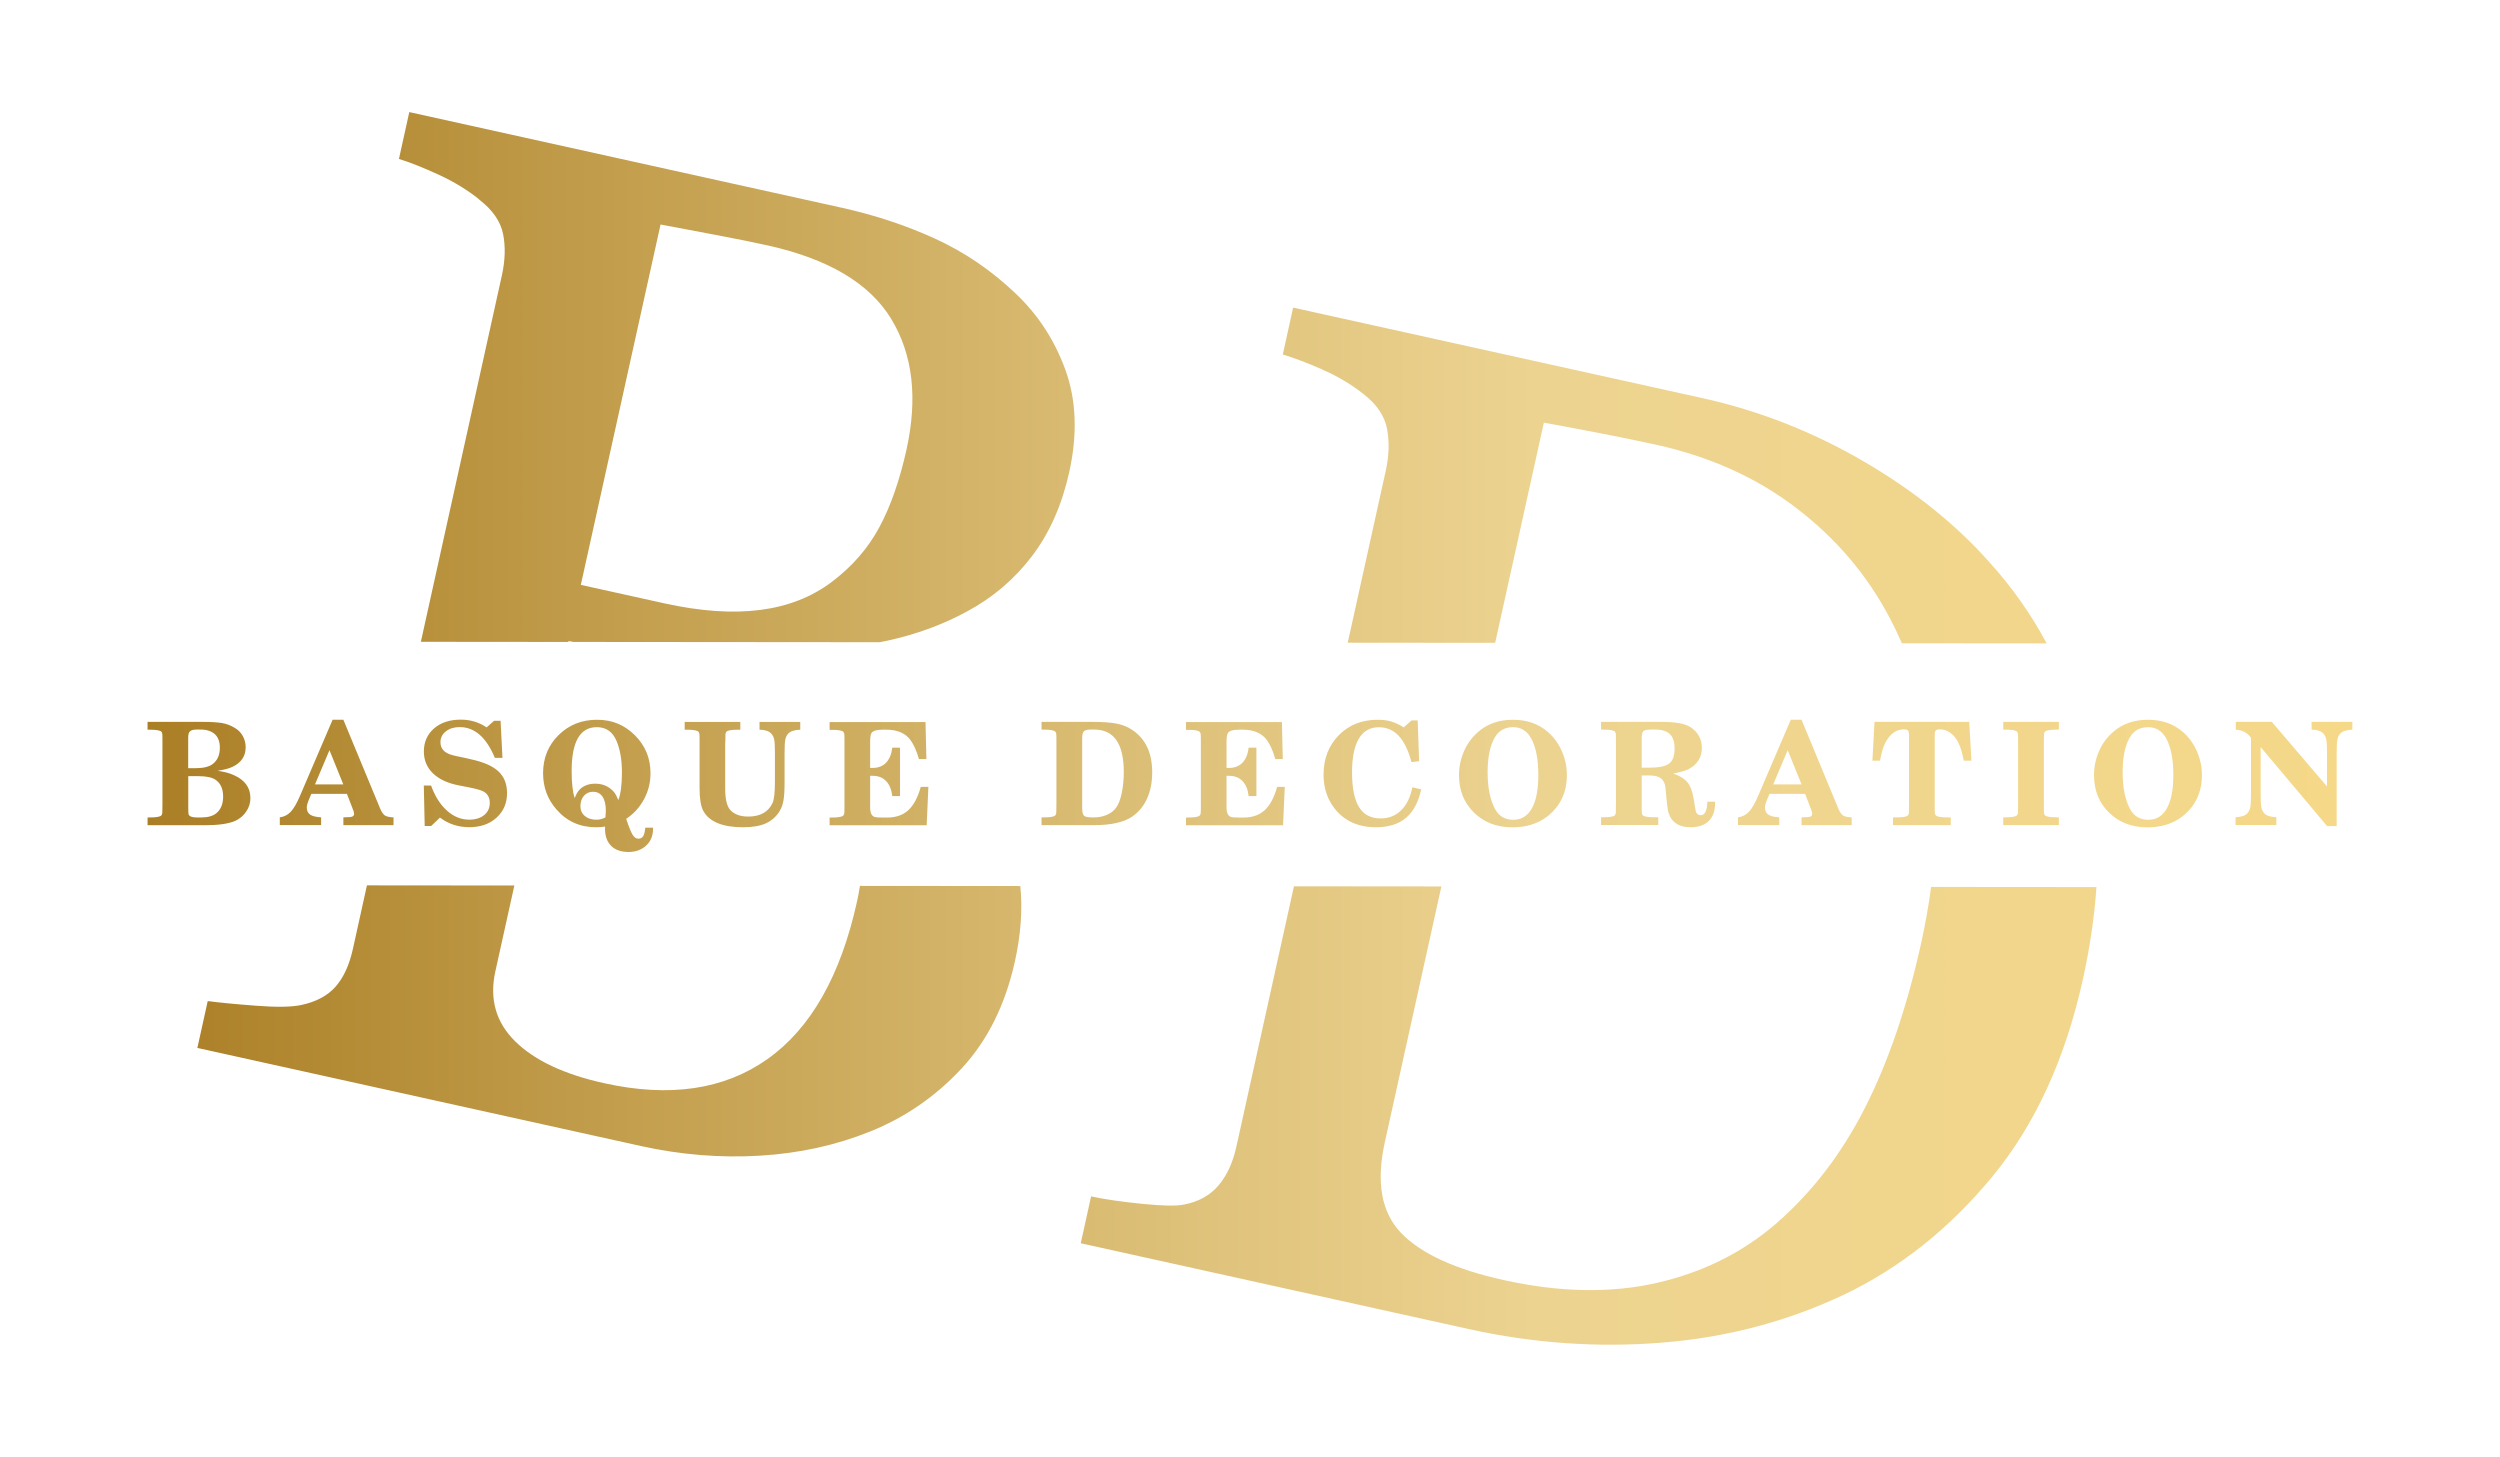 <?xml version="1.0" encoding="UTF-8"?><svg id="Original" xmlns="http://www.w3.org/2000/svg" xmlns:xlink="http://www.w3.org/1999/xlink" viewBox="0 0 364.91 212.64"><defs><style>.cls-1{fill:url(#Dégradé_sans_nom_15);stroke-width:0px;}</style><linearGradient id="Dégradé_sans_nom_15" x1="21.55" y1="106.32" x2="343.36" y2="106.32" gradientUnits="userSpaceOnUse"><stop offset="0" stop-color="#aa7e25"/><stop offset=".22" stop-color="#c39f4e"/><stop offset=".49" stop-color="#e0c47d"/><stop offset=".63" stop-color="#ecd390"/><stop offset="1" stop-color="#f5d888"/></linearGradient></defs><path class="cls-1" d="M69.94,29.13c1.96,1.51,3.12,3.18,3.49,5.02.37,1.83.31,3.84-.17,6.03l-11.83,53.5,21.52.02.03-.13c.22.04.47.08.73.13l44.69.04c.38-.08.77-.15,1.15-.23,4.21-.92,8.08-2.34,11.6-4.26,3.74-2,6.9-4.69,9.47-8.06,2.57-3.37,4.38-7.47,5.45-12.29,1.22-5.52,1.04-10.48-.55-14.88-1.59-4.39-4.03-8.13-7.32-11.22-3.51-3.34-7.39-5.98-11.64-7.93-4.25-1.95-8.82-3.47-13.7-4.55l-63.12-13.96-1.51,6.84c1.58.48,3.5,1.25,5.76,2.28,2.26,1.04,4.25,2.25,5.97,3.64ZM96.42,32.77c2.13.4,4.76.9,7.89,1.49,3.13.59,5.72,1.11,7.77,1.57,8.84,1.96,14.84,5.53,18,10.71,3.16,5.19,3.9,11.55,2.24,19.07-1,4.5-2.32,8.3-3.98,11.37-1.66,3.08-3.98,5.74-6.96,7.98-2.91,2.19-6.38,3.55-10.43,4.07-4.05.52-8.7.2-13.96-.96l-12.21-2.7,11.64-52.61ZM148.93,129.32c.34,3.42.08,7.09-.79,11.01-1.41,6.36-4.01,11.58-7.81,15.66-3.8,4.08-8.25,7.14-13.35,9.18-4.96,2-10.32,3.18-16.09,3.52-5.77.34-11.54-.13-17.33-1.41l-64.75-14.32,1.51-6.84c1.57.21,3.88.44,6.93.67,3.05.24,5.28.21,6.69-.09,2.19-.46,3.87-1.35,5.04-2.68,1.17-1.32,2.02-3.18,2.54-5.55l2.04-9.24,21.52.02-2.77,12.51c-.9,4.05.07,7.46,2.89,10.24,2.82,2.78,7.15,4.82,13,6.11,9.57,2.12,17.51.94,23.82-3.52,6.31-4.47,10.67-12.13,13.07-22.98.17-.77.31-1.54.43-2.3l23.39.02ZM193.02,53.93c-2.21-.96-4.14-1.69-5.78-2.19l1.51-6.84,59.74,13.21c8.22,1.82,16.04,4.88,23.44,9.18,7.4,4.3,13.58,9.26,18.54,14.87,3.25,3.6,6,7.51,8.27,11.75l-21.13-.02c-.54-1.24-1.13-2.46-1.76-3.66-3.27-6.24-7.8-11.59-13.59-16.03-5.79-4.45-12.63-7.54-20.54-9.29-2.63-.58-5.62-1.19-8.95-1.83-3.33-.64-5.81-1.1-7.42-1.39l-7.11,32.14-21.52-.02,5.55-25.09c.48-2.18.55-4.23.19-6.12-.36-1.9-1.51-3.6-3.47-5.11-1.78-1.4-3.77-2.59-5.99-3.55ZM306.01,129.47c-.3,4.34-.96,8.84-1.99,13.5-2.57,11.63-6.99,21.23-13.24,28.81-6.26,7.58-13.49,13.32-21.7,17.23-8.28,3.9-17.11,6.22-26.51,6.97-9.4.75-18.79.09-28.16-1.98l-56.66-12.53,1.51-6.84c1.86.41,4.33.77,7.39,1.08,3.07.31,5.13.34,6.19.11,2.11-.41,3.78-1.34,5.01-2.78,1.23-1.45,2.1-3.33,2.61-5.64l8.41-38.03,21.52.02-8.26,37.36c-1.29,5.84-.49,10.26,2.42,13.26,2.91,3,7.89,5.28,14.96,6.84,8.16,1.8,15.61,1.94,22.35.4,6.74-1.54,12.57-4.46,17.5-8.75,5.17-4.51,9.46-10.11,12.86-16.8,3.4-6.69,6.13-14.69,8.19-23.99.62-2.81,1.11-5.56,1.46-8.25l24.13.02ZM21.55,105.37h8.05c1.25,0,2.19.06,2.82.17.63.11,1.22.33,1.79.67.51.28.92.67,1.21,1.19.29.51.44,1.07.44,1.67,0,1.29-.64,2.25-1.92,2.86-.5.24-1.23.43-2.19.58.97.13,1.78.34,2.42.65,1.59.71,2.38,1.82,2.38,3.34,0,.7-.2,1.35-.61,1.95-.4.61-.94,1.06-1.61,1.37-.97.42-2.42.63-4.34.63h-8.45v-1.13h.31c.97,0,1.54-.1,1.71-.31.07-.08.11-.2.13-.34.01-.15.02-.55.02-1.22v-9.06c0-.68,0-1.09-.02-1.23-.01-.14-.06-.26-.13-.36-.18-.19-.75-.29-1.71-.29h-.31v-1.13ZM27.48,112.13h1.02c1.2,0,2.05-.21,2.57-.63.68-.53,1.02-1.31,1.02-2.36,0-.86-.24-1.52-.72-1.97-.48-.45-1.18-.68-2.1-.68h-.63c-.42,0-.72.09-.92.27-.17.14-.25.45-.25.94v4.42ZM27.48,113.28v4.7c0,.5.02.81.06.92.13.28.53.42,1.21.42h.63c.97,0,1.71-.21,2.21-.63.65-.54.98-1.35.98-2.42,0-1.14-.38-1.97-1.15-2.48-.51-.33-1.35-.5-2.5-.5h-1.44ZM48.53,105.06h1.59l5.36,12.94c.22.53.46.87.7,1.03.24.16.66.25,1.26.28v1.13h-7.32v-1.13l.35-.02c.46,0,.78-.03.95-.1.17-.07.26-.2.26-.4s-.08-.48-.25-.86l-.79-2.05h-5.2l-.33.79c-.22.5-.33.9-.33,1.19,0,.47.16.82.48,1.04.32.22.86.36,1.61.4v1.13h-6.03v-1.13c.61-.07,1.14-.34,1.59-.8.45-.47.9-1.26,1.38-2.39l4.74-11.06ZM48.09,109.5l-2.11,4.99h4.13l-2.02-4.99ZM73.07,105.22l.27,5.4h-1.11c-1.24-2.99-2.95-4.49-5.13-4.49-.82,0-1.5.21-2.02.62-.53.41-.79.94-.79,1.58,0,.86.47,1.46,1.42,1.79.35.13,1.06.29,2.13.5l1,.23c1.81.4,3.12.99,3.94,1.77.82.78,1.23,1.83,1.23,3.15,0,1.46-.51,2.65-1.53,3.58-1.02.93-2.35,1.39-3.98,1.39s-3.04-.47-4.28-1.4l-1.29,1.23h-.94l-.13-5.91h1.06c.57,1.57,1.35,2.8,2.33,3.67.98.88,2.06,1.31,3.24,1.31.9,0,1.63-.22,2.18-.67.55-.44.82-1.04.82-1.77,0-.78-.31-1.34-.92-1.67-.39-.21-1.14-.42-2.25-.63l-1.29-.25c-1.64-.31-2.91-.89-3.81-1.75s-1.35-1.93-1.35-3.21c0-1.39.5-2.51,1.49-3.37.99-.86,2.3-1.28,3.91-1.28,1.39,0,2.64.38,3.76,1.13l1.09-.96h.94ZM88.32,120.96v-.31c-.42.07-.86.1-1.31.1-2.34,0-4.25-.85-5.74-2.55-1.34-1.5-2-3.28-2-5.34,0-2.21.75-4.07,2.26-5.56,1.51-1.5,3.38-2.24,5.62-2.24s4.01.76,5.53,2.27c1.52,1.52,2.27,3.36,2.27,5.53,0,1.35-.31,2.61-.94,3.79-.63,1.18-1.5,2.13-2.61,2.87.39,1.17.7,1.94.94,2.33.24.38.51.57.83.57s.56-.12.71-.37c.15-.24.26-.66.31-1.24h1.13v.17c0,1-.33,1.82-1,2.44s-1.53.94-2.59.94-1.93-.3-2.52-.89c-.6-.59-.9-1.43-.9-2.51ZM90.26,116.78c.35-.92.52-2.27.52-4.07s-.27-3.36-.81-4.61c-.57-1.31-1.52-1.96-2.86-1.96-2.45,0-3.67,2.13-3.67,6.39,0,1.75.15,3.07.44,3.96.24-.6.49-1.02.75-1.27.58-.56,1.34-.83,2.25-.83,1.13,0,2.04.41,2.75,1.23.21.26.42.65.63,1.17ZM88.37,119.33c.04-.46.06-.79.06-.98,0-.89-.16-1.58-.48-2.06-.32-.48-.79-.72-1.4-.72-.54,0-.98.2-1.32.59-.34.4-.51.9-.51,1.51s.22,1.08.65,1.44c.43.36.99.54,1.69.54.43,0,.87-.11,1.31-.33ZM105.85,108.38v6.68c0,1.5.23,2.54.69,3.11.6.68,1.49,1.02,2.67,1.02,1.75,0,2.94-.66,3.55-1.98.24-.51.35-1.55.35-3.11v-4.19c0-.93-.03-1.58-.1-1.94-.07-.36-.22-.66-.44-.9-.33-.36-.9-.55-1.71-.56v-1.13h5.95v1.13c-.83.03-1.42.22-1.75.56-.22.24-.37.54-.44.91s-.1,1.01-.1,1.93v4.19c0,1.22-.05,2.14-.16,2.73-.1.6-.3,1.13-.59,1.61-.51.81-1.19,1.39-2.03,1.76-.84.37-1.93.55-3.27.55-3,0-4.95-.8-5.82-2.4-.36-.67-.54-1.79-.54-3.36v-6.61c0-.67,0-1.07-.02-1.22-.01-.15-.06-.26-.13-.34-.17-.21-.74-.31-1.71-.31h-.31v-1.13h8.12v1.13h-.31c-.99,0-1.57.1-1.73.31-.07.08-.11.2-.13.34-.01.15-.02.55-.02,1.22ZM135.09,105.37l.13,5.43h-1.09c-.33-1.17-.74-2.09-1.21-2.75-.75-1.03-1.93-1.54-3.53-1.54h-.58c-.83,0-1.36.15-1.59.46-.14.21-.21.65-.21,1.34v3.78h.35c.82,0,1.48-.25,1.97-.76.49-.51.8-1.24.91-2.2h1.13v7.07h-1.13c-.11-.96-.41-1.69-.91-2.2-.49-.51-1.15-.76-1.97-.76h-.35v4.63c0,.57.11.96.33,1.17.13.13.28.21.48.24.19.03.55.05,1.06.05h.63c1.27,0,2.29-.36,3.07-1.07.78-.72,1.38-1.85,1.82-3.41h1.11l-.25,5.61h-14.17v-1.13h.31c.97,0,1.54-.1,1.71-.31.07-.08.11-.2.13-.34s.02-.55.02-1.22v-9.06c0-.67,0-1.07-.02-1.22s-.06-.26-.13-.34c-.17-.21-.74-.31-1.71-.31h-.31v-1.13h14ZM154.2,117.43v-9.06c0-.67,0-1.07-.02-1.22-.01-.15-.06-.26-.13-.34-.17-.21-.74-.31-1.71-.31h-.31v-1.13h7.43c1.47,0,2.64.08,3.51.25.86.17,1.61.46,2.23.88,1.99,1.29,2.98,3.37,2.98,6.24,0,1.43-.25,2.7-.74,3.8-.49,1.1-1.21,1.98-2.14,2.63-1.22.85-3.09,1.27-5.59,1.27h-7.68v-1.13h.31c.97,0,1.54-.1,1.71-.31.07-.08.11-.2.13-.34.01-.15.02-.55.02-1.22ZM159.21,119.31h.44c.71,0,1.35-.12,1.93-.38.58-.25,1.02-.6,1.33-1.04.35-.47.62-1.18.82-2.12.2-.94.3-1.96.3-3.08,0-4.13-1.43-6.2-4.3-6.2h-.52c-.5,0-.83.08-1,.25s-.25.5-.25,1v10.2c0,.56.08.92.24,1.1.16.17.5.26,1.01.26ZM187.11,105.37l.13,5.43h-1.09c-.33-1.17-.74-2.09-1.21-2.75-.75-1.03-1.93-1.54-3.53-1.54h-.58c-.83,0-1.36.15-1.59.46-.14.21-.21.65-.21,1.34v3.78h.35c.82,0,1.48-.25,1.97-.76.49-.51.8-1.24.91-2.2h1.13v7.07h-1.13c-.11-.96-.41-1.69-.91-2.2-.49-.51-1.15-.76-1.97-.76h-.35v4.63c0,.57.11.96.33,1.17.13.13.28.21.48.24.19.03.55.05,1.06.05h.63c1.27,0,2.29-.36,3.07-1.07.78-.72,1.38-1.85,1.82-3.41h1.11l-.25,5.61h-14.17v-1.13h.31c.97,0,1.54-.1,1.71-.31.07-.08.11-.2.13-.34s.02-.55.02-1.22v-9.06c0-.67,0-1.07-.02-1.22s-.06-.26-.13-.34c-.17-.21-.74-.31-1.71-.31h-.31v-1.13h14ZM206.93,105.14l.21,5.97-1.11.13c-.47-1.74-1.1-3.02-1.88-3.85-.78-.83-1.75-1.24-2.9-1.24-1.28,0-2.25.56-2.91,1.67-.66,1.11-.99,2.75-.99,4.9,0,2.3.34,3.99,1.02,5.09.68,1.1,1.73,1.65,3.15,1.65,1.2,0,2.2-.4,3-1.19.81-.79,1.35-1.91,1.63-3.36l1.29.31c-.4,1.86-1.14,3.25-2.22,4.16-1.08.91-2.54,1.37-4.39,1.37-2.38,0-4.26-.77-5.66-2.3-1.32-1.46-1.98-3.25-1.98-5.36,0-2.34.74-4.26,2.22-5.77,1.48-1.51,3.37-2.26,5.67-2.26.74,0,1.39.08,1.95.24.56.16,1.19.45,1.87.87l1.13-1.02h.9ZM220.85,105.06c2.02,0,3.71.59,5.07,1.77.86.74,1.54,1.67,2.04,2.79.5,1.12.75,2.29.75,3.5,0,2.5-.93,4.51-2.8,6.01-1.38,1.09-3.1,1.63-5.17,1.63-2.27,0-4.13-.72-5.59-2.15-1.46-1.43-2.19-3.25-2.19-5.47,0-1.22.25-2.39.74-3.51.49-1.11,1.18-2.04,2.06-2.8,1.35-1.18,3.05-1.77,5.09-1.77ZM220.87,106.14c-1.2,0-2.09.49-2.67,1.48-.71,1.2-1.06,2.9-1.06,5.11s.36,3.99,1.06,5.32c.57,1.07,1.46,1.61,2.67,1.61s2.11-.56,2.73-1.68c.63-1.12.94-2.74.94-4.85,0-2.3-.35-4.09-1.06-5.38-.61-1.07-1.48-1.61-2.61-1.61ZM239.63,113.2v4.22c0,.68,0,1.09.02,1.23.01.14.06.26.13.35.18.2.76.29,1.73.29h.54v1.13h-8.35v-1.13h.31c.96,0,1.53-.1,1.71-.29.07-.1.11-.22.13-.35.01-.14.02-.55.02-1.23v-9.04c0-.68,0-1.09-.02-1.23-.01-.14-.06-.26-.13-.36-.18-.19-.75-.29-1.71-.29h-.31v-1.13h8.91c1.95,0,3.32.25,4.11.75,1.13.74,1.69,1.75,1.69,3.03,0,1.42-.67,2.47-2,3.15-.45.21-1.17.41-2.17.61.9.31,1.58.72,2.02,1.23.45.51.74,1.25.9,2.19l.15.79.08.58c.08.54.17.87.25.98.14.21.34.31.61.31.61,0,.93-.66.96-1.98h1.13v.25c0,1.11-.31,1.97-.93,2.58-.62.61-1.49.91-2.62.91-1.86,0-2.98-.83-3.34-2.48-.07-.4-.17-1.27-.29-2.61-.04-.58-.09-.98-.16-1.2-.06-.22-.18-.43-.34-.64-.38-.42-.99-.63-1.86-.63h-1.17ZM239.63,112.05h1.15c1.39,0,2.35-.2,2.87-.61.52-.4.78-1.13.78-2.19,0-.95-.23-1.64-.68-2.09-.45-.44-1.17-.67-2.14-.67h-.5c-.67,0-1.08.07-1.24.22-.16.15-.24.52-.24,1.12v4.21ZM261.37,105.06h1.59l5.36,12.94c.22.53.46.87.7,1.03.24.16.66.25,1.26.28v1.13h-7.32v-1.13l.35-.02c.46,0,.78-.03.95-.1.17-.07.26-.2.26-.4s-.08-.48-.25-.86l-.79-2.05h-5.2l-.33.79c-.22.5-.33.9-.33,1.19,0,.47.16.82.48,1.04.32.22.86.36,1.61.4v1.13h-6.03v-1.13c.61-.07,1.14-.34,1.59-.8.45-.47.9-1.26,1.38-2.39l4.74-11.06ZM260.94,109.5l-2.11,4.99h4.13l-2.02-4.99ZM287.44,105.37l.31,5.66h-1.11c-.28-1.52-.69-2.63-1.23-3.34-.64-.82-1.39-1.23-2.25-1.23-.31,0-.51.05-.61.16-.1.1-.15.34-.15.7v10.12c0,.67,0,1.07.02,1.22.01.15.06.26.13.34.17.21.74.31,1.73.31h.46v1.13h-8.43v-1.13h.46c.99,0,1.57-.1,1.73-.31.07-.08.11-.2.13-.34.01-.15.02-.55.02-1.22v-10.12c0-.36-.05-.59-.15-.7-.1-.1-.3-.16-.61-.16-.96,0-1.77.49-2.42,1.48-.47.68-.83,1.71-1.06,3.09h-1.11l.31-5.66h13.81ZM294.57,117.43v-9.06c0-.67,0-1.07-.02-1.22-.01-.15-.06-.26-.13-.34-.17-.21-.74-.31-1.71-.31h-.31v-1.13h8.12v1.13h-.31c-.99,0-1.57.1-1.73.31-.07.08-.11.2-.13.33-.01.14-.02.55-.02,1.23v9.06c0,.68,0,1.09.02,1.23.01.14.06.25.13.33.17.21.74.31,1.73.31h.31v1.13h-8.12v-1.13h.31c.97,0,1.54-.1,1.71-.31.07-.08.11-.2.13-.34.01-.15.02-.55.02-1.22ZM313.54,105.06c2.02,0,3.71.59,5.07,1.77.86.74,1.54,1.67,2.04,2.79.5,1.12.75,2.29.75,3.5,0,2.5-.93,4.51-2.8,6.01-1.38,1.09-3.1,1.63-5.17,1.63-2.27,0-4.13-.72-5.59-2.15-1.46-1.43-2.19-3.25-2.19-5.47,0-1.22.25-2.39.74-3.51.49-1.11,1.18-2.04,2.06-2.8,1.35-1.18,3.05-1.77,5.09-1.77ZM313.56,106.14c-1.2,0-2.09.49-2.67,1.48-.71,1.2-1.06,2.9-1.06,5.11s.36,3.99,1.06,5.32c.57,1.07,1.46,1.61,2.67,1.61s2.11-.56,2.73-1.68c.63-1.12.94-2.74.94-4.85,0-2.3-.35-4.09-1.06-5.38-.61-1.07-1.48-1.61-2.61-1.61ZM331.61,105.37l8.05,9.43v-4.9c0-.92-.03-1.56-.1-1.93s-.22-.67-.44-.91c-.33-.36-.9-.55-1.71-.56v-1.13h5.95v1.13c-.83.03-1.42.22-1.75.56-.22.24-.37.54-.44.9-.07.36-.1,1.01-.1,1.94v10.68h-1.4l-9.7-11.54v6.87c0,.92.03,1.56.1,1.92.07.36.22.66.44.9.32.33.9.52,1.75.56v1.13h-5.95v-1.13c.82-.04,1.39-.23,1.71-.56.22-.24.37-.54.44-.9.07-.36.1-1,.1-1.92v-8.22c-.53-.75-1.27-1.14-2.21-1.17v-1.15h5.26Z"/></svg>